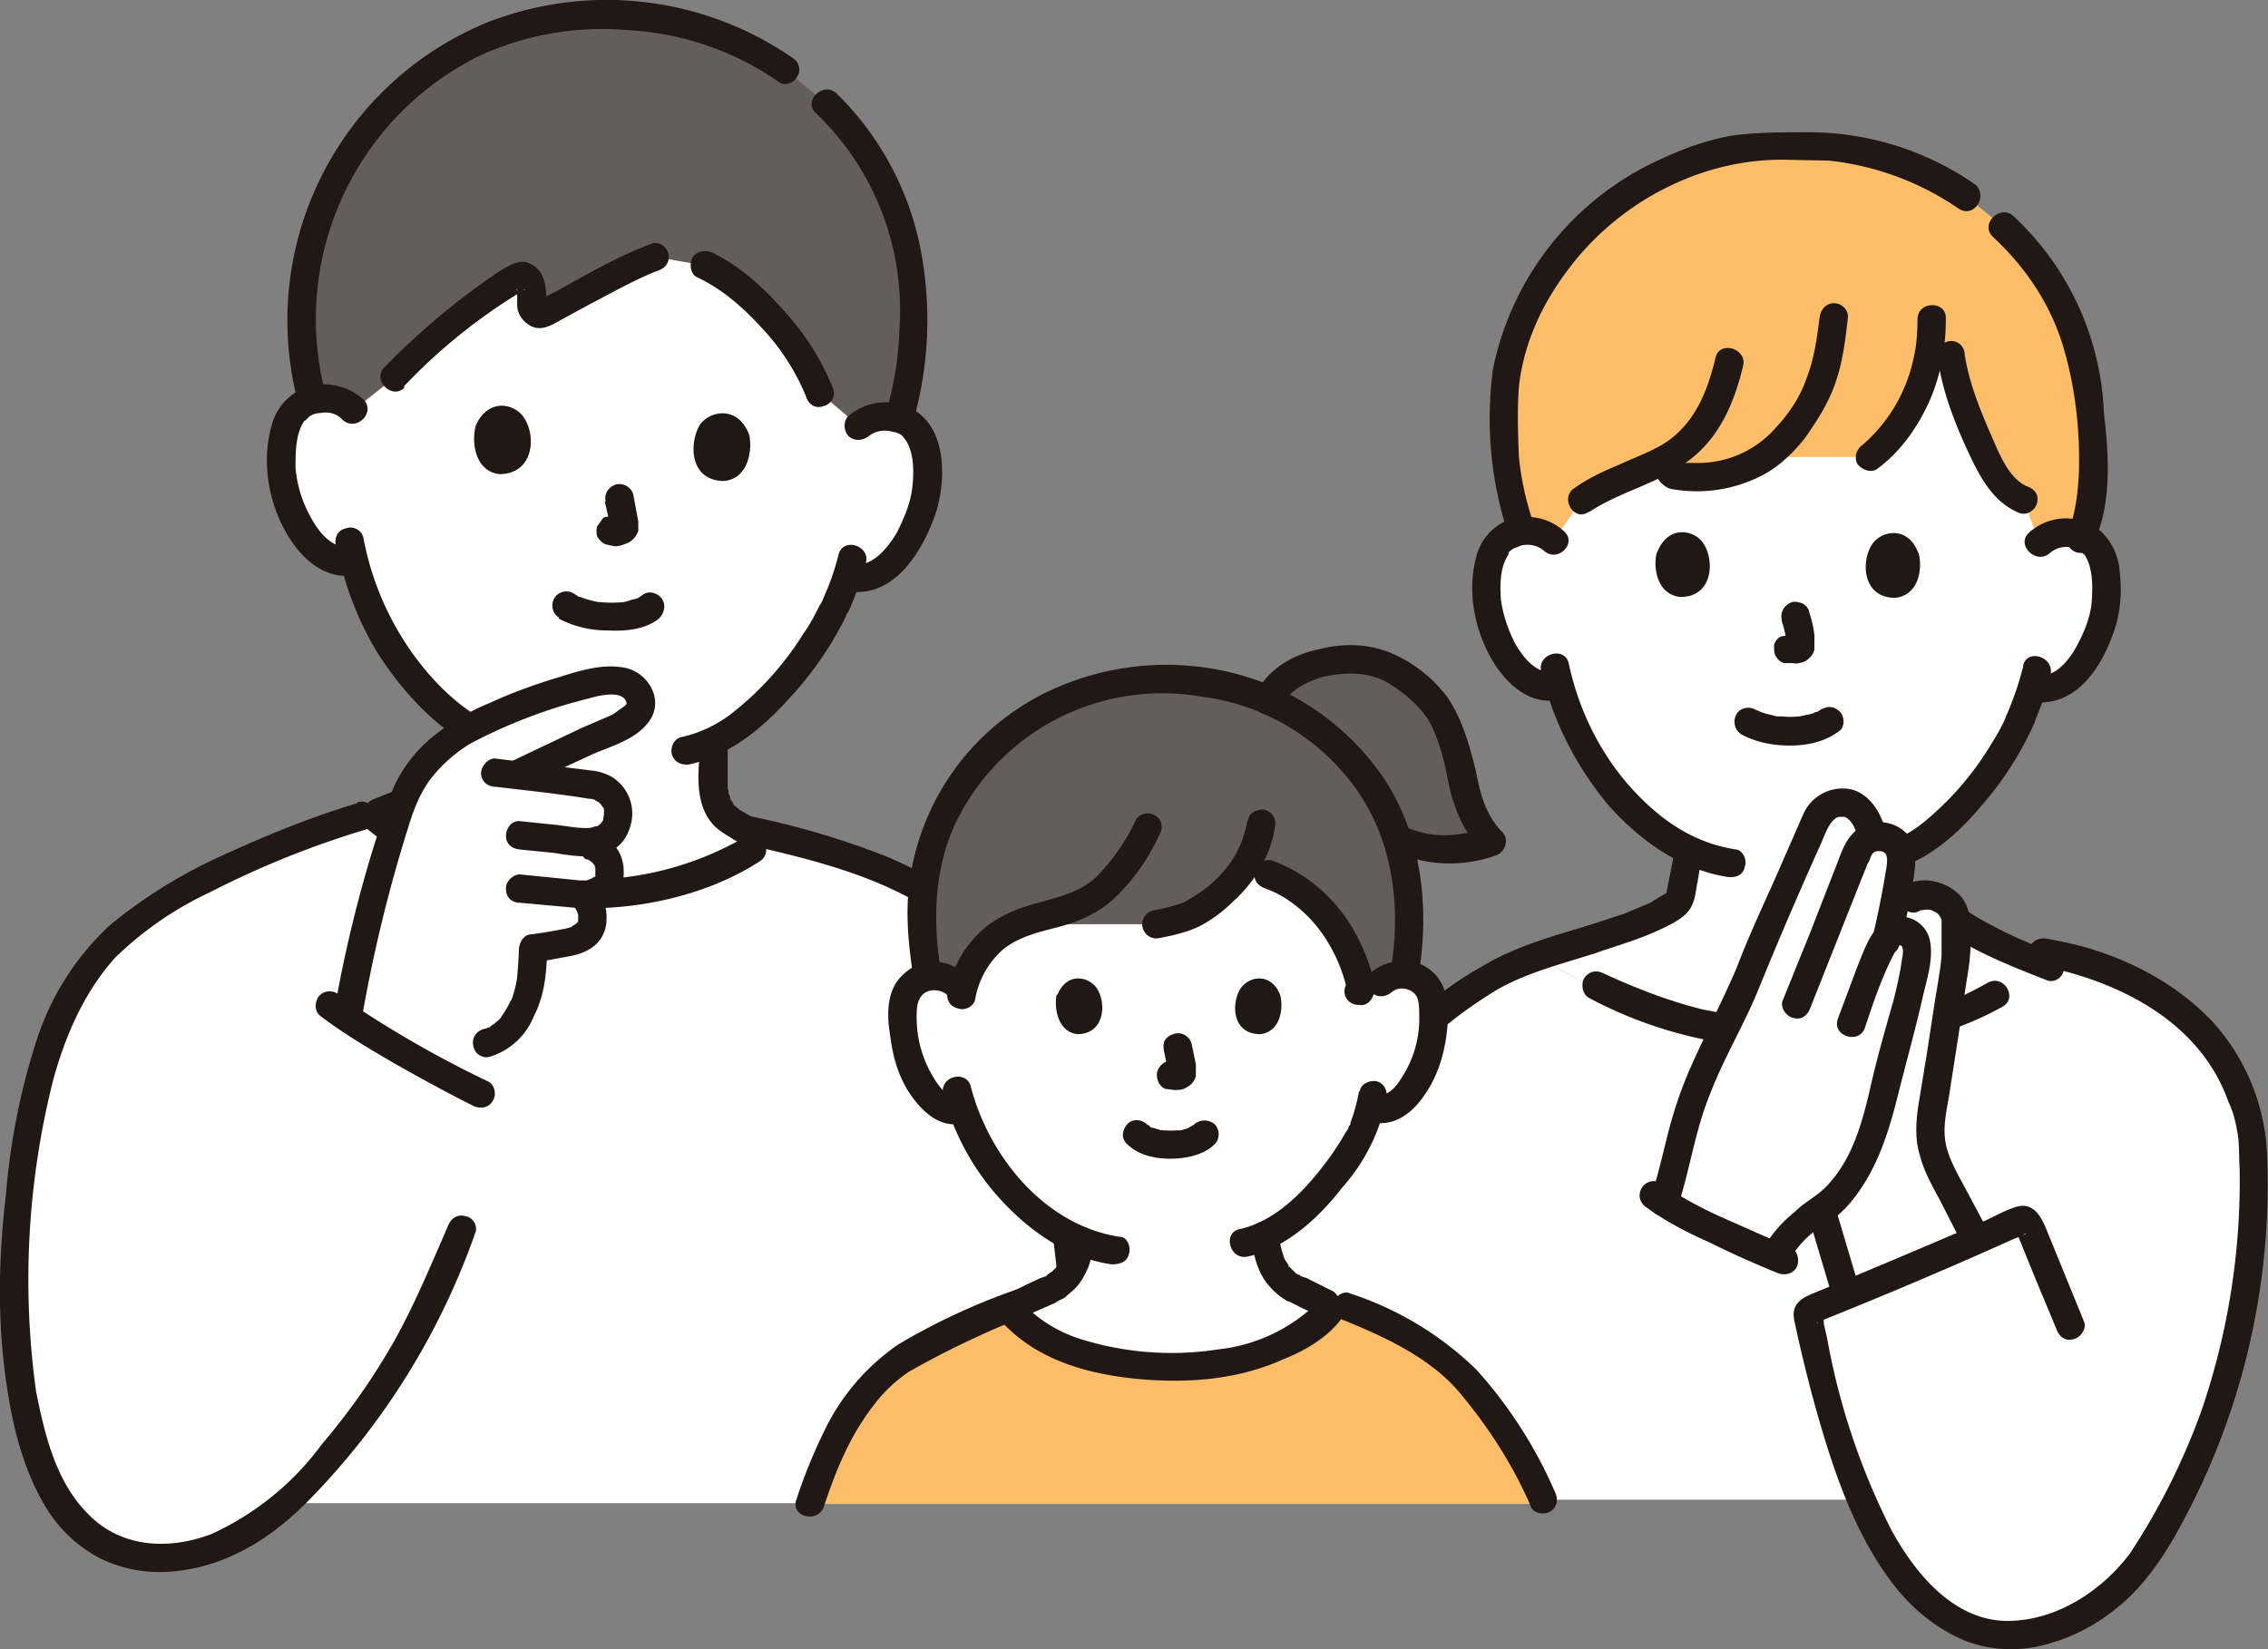 <svg xmlns="http://www.w3.org/2000/svg" fill="none" viewBox="0 0 264 192"><rect x="0" y="0" width="264" height="192" fill="#808080" stroke="none"/><g clip-path="url(#a)"><path fill="#fff" d="m232.6 115.6 6.6-4.5c12.2 2.7 21.2 9.8 23 21 1 16.4-2.5 32.1-10.8 46.5a25 25 0 0 1-7.3 8.3 17.8 17.8 0 0 1-11.7 3.4c-3.7-.5-7-2.5-9.4-5.2a32.7 32.7 0 0 1-6.3-10.5h-37.1c-1.7-4-4.7-9-8.6-13.7a37 37 0 0 0-14.2-8.7l-2.6-.5-3.6-1.7c-2.4-1.3-3-3.4-3.2-5.2l-.2-1a29 29 0 0 0 11.6-12.6l.8-2.4c1.4.6 2.3.3 3.3-.5 1-.9 1.8-2 2.4-3.2 1-2 1.6-4.3 1.6-6.6a32.9 32.9 0 0 1 12.3-7.1 57 57 0 0 0 32.7 9c12.1-.3 16.2-2.3 20.3-4.5l.4-.3ZM100 49.6c1-.9 2.2-1.2 3.3-1.1 2.4.1 3.4 1.5 3.8 2.2 1.2 2.3 1 6.5 0 9a14 14 0 0 1-4.2 6.6 5 5 0 0 1-4 1l-.3-.1a36.9 36.9 0 0 1-15.3 19c-.3 1.6-.3 3-.3 4.5 0 1.9.3 3.7 2.2 5l3.9 2.2c-14 10-34.7 7-45.7-3l6.7-2.6c2-.8 2.8-2.5 3.2-4.3l.6-3.7a35 35 0 0 1-12.6-19 5 5 0 0 1-4.2-1.2 14 14 0 0 1-3.9-6.7c-.8-2.6-.7-6.8.7-9 .5-.8 1.5-2 3.9-2 1.1 0 2.4.4 3.3 1.3 0 0-4.7-23.8 32.7-23.8 33.6 0 26.2 25.7 26.2 25.7Z"/><path fill="#211715" d="M91.1 97a71.8 71.8 0 0 1-4.8-2.6l-.2-.1-.2-.2-.4-.3s-.3-.3-.1-.2l-.2-.3-.2-.3c-.2-.3 0 .2 0-.2l-.2-.4V92l-.1-.2v-4.5c.2-.9-.7-1.6-1.6-1.6-1 0-1.5.7-1.6 1.6-.3 3-.6 6.7 1.8 9 .7.6 1.4 1 2.2 1.5l4 2.1c.7.4 1.7.2 2.2-.6.4-.7.2-1.8-.6-2.2Z"/><path fill="#fff" d="M31.2 176.9c-1.4 1-2.8 1.9-4.3 2.6a16.6 16.6 0 0 1-14.2.7c-5-2.5-7.7-8-9-13.2a80.8 80.8 0 0 1-1-30.8c1.1-9 3.1-18.3 9.2-25.3 5.4-6.3 20.7-13 31.4-16.2a38.2 38.2 0 0 0 46.5 2.6c9 2.2 15.7 4.3 22.4 9.6 1.6 1.3 3.4 3.4 5 6.3 1 2.2 2 5.8 2.6 8a171 171 0 0 1 4.8 26.7c-.4.8-1.1 1.5-2.2 2.1l-3.6 1.7c-6 2.3-14 5.8-17 9.2-4 4.6-5.5 8.1-7.5 14.1h-61c-.6.7-1.4 1.3-2.1 1.9ZM174.3 63.4c.5-.7 1.5-1.5 3.4-1.6 1 0 2.3.3 3.2 1.2 0 0-3.8-25.9 27.2-25.9 33 0 29.3 26.1 29.3 26.1.9-.9 2.1-1.2 3.2-1.2 2.3.1 3.2 1.4 3.7 2.1 1.2 2.2 1.1 6.2.3 8.6-.6 1.8-1.6 4.5-4 6.4-1 .8-2.4 1.3-3.7 1h-.4c-.4 1.4-1 2.8-1.3 3.5-1 2.7-6.8 12.7-14 15.7v1.4l-.4 3.4 1.9.4c.3-.2 1.4-.4 2.4-.2 1.4.4 2.4 1.2 2.5 3 2.9 2 7.2 3.6 10.7 5.1l-6 3.5c-4.2 2.2-8.3 4.2-20.4 4.5a57 57 0 0 1-32.7-9c6.1-2.2 12.4-3.8 15.3-5.8.3-.2.7-.3 1-.7l.1-.7 1-5.2c-3.2-1.4-6-3.8-8.7-7-3.4-4.1-5.3-8.5-6.3-12.1-1.5.3-3-.2-4.1-1-2.3-2-3.3-4.7-3.9-6.4-.8-2.5-.9-6.5.4-8.7l.3-.4Z"/><path fill="#211715" d="M164.3 123.2c2.9-3.2 6.4-5.8 10-8 3.5-2 7.6-3 11.3-4.2 2-.7 1.2-3.9-.9-3.2-4 1.2-8.3 2.4-12 4.6a44.2 44.2 0 0 0-10.7 8.4c-1.4 1.6 1 4 2.3 2.4ZM86.4 98.2c8.7 2 18.2 4.2 25.1 10.2a19 19 0 0 1 4.3 5.7c1 2 1.6 4.4 2.2 6.6a178.5 178.5 0 0 1 5.6 33.9c0 .9.7 1.6 1.7 1.6.8 0 1.7-.7 1.6-1.6-1-11.4-2.6-22.7-5.5-33.8-.6-2.3-1.2-4.6-2.1-6.8a22.8 22.8 0 0 0-9.8-11c-2-1.3-4-2.3-6.1-3.2A95.4 95.4 0 0 0 87.2 95c-2-.5-3 2.7-.8 3.1Z"/><path fill="#FEBE69" d="M98.7 165.1c-1.9 3-3 5.9-4.4 10h85.5a55.1 55.1 0 0 0-8.8-14.2 39 39 0 0 0-15.5-9.2c-2.3 3.6-9 6.9-15.9 7.3-3.8.2-7.7 0-11.5-.8-4.1-.8-8.1-2.7-10.7-6a46.7 46.7 0 0 0-15.5 8.7 35.9 35.9 0 0 0-3.2 4.2Z"/><path fill="#fff" d="M160.8 114.4c.8-.7 1.9-1 3-.9 1 .2 2 .8 2.5 1.7.3.6.5 1.3.5 2a15 15 0 0 1-1.5 7.9 9.5 9.5 0 0 1-2.4 3.2c-1 .8-1.9 1.1-3.3.5l-.8 2.4a29 29 0 0 1-11.6 12.6l.2 1c.3 1.8.8 3.9 3.2 5.2l3.6 1.7 1 .4-.2.3c-2.7 3.3-9 6.2-15.4 6.6-3.8.2-7.7 0-11.5-.8A19 19 0 0 1 118 153l-.6-.7 1.4-.6 3.6-1.7c2.5-1.3 3-3.4 3.3-5.2v-.4a26.8 26.8 0 0 1-13.7-15.3c-1.2.4-2 0-2.9-.6-1-.9-1.8-2-2.4-3.2a15 15 0 0 1-1.6-8c.1-.6.2-1.3.6-2 .5-.8 1.4-1.5 2.5-1.6 1-.2 2.2.1 3 .8 0 0-4.6-20 23.4-20s26.2 19.9 26.2 19.9Z"/><path fill="#645D5C" d="M173.7 98c-2-2.2-2.8-4.1-3.4-7.1a38 38 0 0 0-2-6.6c-.6-1.6-1.8-3-2.8-4-3.3-2.9-6.2-4-10.3-3.4-3.3.5-6.2 1.8-7.5 4.7a27.6 27.6 0 0 0-12-2.5c-6.7 0-12.3 2-16.8 5.2a27 27 0 0 0-11.6 21.2 42.4 42.4 0 0 0 .9 8.2c1-.2 2.2.1 3 .8l.8.8a11.4 11.4 0 0 1 6.5-7.7h16.1c1.9-.4 3.8-1 4.3-1.2 2.2-1.3 4.3-3 5.8-5.2 4 .4 7.5 2.7 10 5.8 1.7 2.1 2.9 4.7 3.6 7.4h2.5c.7-.7 1.7-1 2.7-1 .4-2.3.7-4.9.5-8a29 29 0 0 0-1.4-7.9l1.2.5c3 1.3 6.2 1 9.9 0Z"/><path fill="#211715" d="m124 144.4.1-.3v.5a15.4 15.4 0 0 1-.5 1.8s-.2.4 0 .1c0-.3 0 0-.1.1a6 6 0 0 1-.3.6l-.2.3c-.2.2.2-.3 0 0l-.5.5-.3.2c-.2.1 0 0 .1 0h-.1l-.4.3c-.2.1.1 0 .2 0l-.9.3-1.7.8-1.4.7c-.4.1-.7.6-.8 1a1.7 1.7 0 0 0 1.2 2c.4.1.8 0 1.2-.2l3.2-1.4.3-.2-.2.1 1-.5.8-.7c1-.8 1.5-1.8 2-2.9l.4-1.3.3-1.8c0-.8-.8-1.7-1.7-1.6-.8 0-1.6.7-1.6 1.6ZM145.6 143.8c.3 2.2.7 4.4 2.3 6.1a7.7 7.7 0 0 0 2 1.6h.1l1.8.9 1.6.7c.8.4 1.8.3 2.3-.6.3-.7.2-1.8-.6-2.2l-3-1.5-.6-.2-.4-.2s.3.2.2 0h-.2l-.3-.2s-.2-.2 0 0c.2.1 0 0 0 0l-.6-.6-.2-.3s.2.3 0 .2v-.2l-.4-.6-.1-.2c-.1-.3.1.3 0 0a10.4 10.4 0 0 1-.6-2.5v-.2c0-.4-.2-.8-.5-1.2-.3-.2-.8-.5-1.2-.4-.8 0-1.8.7-1.6 1.6ZM149 82.4c1-2 3-3 5-3.6 2.3-.5 4.7-.6 6.8.3 2 1 4.1 2.7 5.4 4.6 1.4 2.4 2 5.3 2.5 7.9.7 2.9 1.8 5.4 3.8 7.5l.7-2.8c-3 1-6 1.4-9 .2-.8-.4-1.8.3-2 1.1-.2 1 .3 1.7 1.2 2a16 16 0 0 0 10.7 0c1.2-.4 1.6-2 .7-2.8-1.9-2-2.5-4.4-3-7-.7-2.9-1.6-6.1-3.3-8.6a16 16 0 0 0-6.9-5.3c-2.6-1-5.5-1-8.1-.3-3 .6-5.9 2.3-7.3 5.1-.4.8-.2 1.8.6 2.3.8.4 1.9.2 2.3-.6ZM162 115.5c.8-.7 2.3-.5 2.9.5.3.6.3 1.5.3 2.1a12.6 12.6 0 0 1-2 7.3c-.6 1-1.6 2.3-2.8 2-2-.6-3 2.6-.9 3.2 2.7.7 4.9-1 6.3-3.1 1.5-2.1 2.3-4.7 2.6-7.2.3-2.4.3-5.4-1.6-7.1-2-1.9-5.1-1.7-7.2 0-.7.6-.6 1.7 0 2.3.7.7 1.7.6 2.4 0ZM112.4 113.4c-2.1-1.8-5.1-2-7.2 0-2 1.7-2 4.7-1.6 7 .3 2.6 1 5.1 2.5 7.2 1.5 2.1 3.6 3.9 6.3 3.1 2-.5 1.2-3.7-.9-3.2-1.2.4-2.2-1-2.8-2a13.3 13.3 0 0 1-2-7c0-.8 0-1.7.4-2.3.5-1 2-1.2 3-.5.6.6 1.6.7 2.3 0 .5-.6.6-1.8 0-2.3Z"/><path fill="#211715" d="M158.2 127a20.8 20.8 0 0 1-1 3.7c0 .1 0 .3-.2.4 0 .3-.2.5-.4.8a31 31 0 0 1-2.7 4c-2.4 3.1-5.6 6.3-9.6 7.2-2 .4-1.2 3.6.9 3.2 4.5-1 8.3-4.5 11-8a22 22 0 0 0 5.2-10.4c.1-.9-.2-1.7-1.1-2-.8-.2-2 .3-2 1.2ZM109.8 127.4a29 29 0 0 0 7 12.6c3.4 3.6 7.7 6.5 12.6 7.2 1 0 1.8-.3 2-1.2.3-.8-.2-2-1-2-8.8-1.3-15.3-9.4-17.4-17.5-.5-2-3.7-1.2-3.2.9ZM165.1 113.7c1.3-7.7.5-15.9-3.7-22.6a30 30 0 0 0-17.7-12.7 32 32 0 0 0-22.3 2.4 28.8 28.8 0 0 0-15.6 22.5c-.4 3.5 0 7 .5 10.4.2 1 1.3 1.4 2 1.2 1-.3 1.4-1.2 1.2-2-.9-5.5-.8-11.5 1.6-16.8a26.7 26.7 0 0 1 28.7-15c6.7.8 12.9 4.3 17.1 9.5 5.1 6.2 6.3 14.5 5 22.2 0 1 .3 1.8 1.2 2 .8.3 1.9-.2 2-1ZM181 173.7a52.3 52.3 0 0 0-9.2-14.3 38 38 0 0 0-14.6-8.8c-.8-.4-1.8.3-2 1.1-.3 1 .3 1.7 1.2 2 4.7 1.9 9.9 4.3 13.3 8.2 3.4 4 6.4 8.6 8.5 13.5.3.8 1.5 1 2.2.6.9-.5 1-1.5.6-2.3ZM95.9 175.4c1.4-4.2 3-8.2 5.8-11.8a17 17 0 0 1 4.1-3.9 105.3 105.3 0 0 1 13.4-6.4c.9-.3 1.4-1.1 1.2-2-.2-.8-1.2-1.5-2-1.2a75.6 75.6 0 0 0-13.8 6.4 25.6 25.6 0 0 0-8.7 10.2 60.4 60.4 0 0 0-3.2 7.9c-.7 2 2.5 2.8 3.2.8Z"/><path fill="#211715" d="M147.2 103.4c2.5.9 4.6 2.6 6.2 4.6a18.4 18.4 0 0 1 3.3 6.8l.1.4c0 .3.1.1.1-.7l.6-.6.8-.2h-.1c-1 0-1.7.9-1.7 1.7 0 1 .8 1.6 1.7 1.6 1.3.2 2-1.3 1.8-2.5a22.4 22.4 0 0 0-3.3-7.6c-2.1-3-5-5.4-8.6-6.7-.8-.3-1.8.4-2 1.2-.3 1 .3 1.7 1.1 2Z"/><path fill="#211715" d="M145.2 95.5a12 12 0 0 1-3.8 7c-1 1-2 1.6-3.3 2.4-.1 0-.4.2 0 0l-.4.2a20.7 20.7 0 0 1-3.5.9c-.9.2-1.4 1.2-1.2 2 .3 1 1.2 1.4 2 1.2 1.6-.3 3.3-.7 4.7-1.4 1.5-.8 2.8-1.8 4-3 2.4-2.2 4.2-5.2 4.7-8.5.2-.8-.2-1.7-1.1-2-.8-.2-2 .3-2 1.2ZM132.2 95.5a23.5 23.5 0 0 1-4.7 6.7c-2 1.8-4.6 2.3-7 3-2.6.7-5 1.8-6.8 3.7a13 13 0 0 0-3.4 6.5c-.2 1 .3 1.8 1.2 2 .8.3 1.8-.2 2-1a10 10 0 0 1 3.3-5.9c1.9-1.5 4.2-2 6.5-2.6 2.6-.7 5-1.8 6.9-3.8 2-2 3.6-4.4 4.8-7 .4-.7.3-1.7-.6-2.2-.7-.4-1.8-.2-2.2.6ZM116.8 154.1c4 4.2 9.6 5.8 15.2 6.4 6 .6 12 .2 17.5-2.3 2.5-1 5-2.5 6.6-4.6.6-.7.7-1.7 0-2.4-.5-.6-1.7-.7-2.3 0a19.5 19.5 0 0 1-12 5.9 35.4 35.4 0 0 1-16-1.2 16 16 0 0 1-6.7-4.1c-1.4-1.6-3.8.8-2.3 2.3ZM235.5 77.6c-.5 2-1.2 4-2 5.8l-.1.3a23.8 23.8 0 0 1-1.6 2.9 35 35 0 0 1-7.6 8.9 13.8 13.8 0 0 1-5.5 2.9c-2.1.4-1.2 3.6.8 3.1 4.4-1 8-4 10.8-7.3a38.6 38.6 0 0 0 6.5-10l.2-.6a31.7 31.7 0 0 0 1.7-5.1c.4-2.1-2.8-3-3.2-1Z"/><path fill="#FEBE69" d="M229 22.9c-2-1.4-4-2.5-6.3-3.4a31 31 0 0 0-13.6-2.5 33.3 33.3 0 0 0-33.5 25.5c-.9 4-.5 10.2 0 13.4.2 2 .8 4.5 1.7 6a4.6 4.6 0 0 1 3.6 1l3.2-4.7c2-1.4 4.5-2.5 7.8-3.8l2.3-1.1v.4c-.1.6 0 1.3.6 1.6.6.3 1.5.3 2.2.3a14.3 14.3 0 0 0 8.5-2.4h12.2c1.8-1.3 3.7-3.9 4.4-5.1 1.1-2.3 2-4 2.4-6.8h2.6c.5 4 2.1 7.8 3.8 11.4 1 2.2 2.4 4.6 4.6 5.4l1.9 5.1c.9-.9 2.1-1.2 3.2-1.2a5 5 0 0 1 1.7.4 40.7 40.7 0 0 0-2.1-26.5 28.8 28.8 0 0 0-7-9.5l-4.3-3.5Z"/><path fill="#211715" d="M179.4 78.1c1.3 5.7 4 11 7.7 15.5 3.7 4.2 8.4 7.6 14 8.5 1 .1 1.8-.2 2-1.2.3-.7-.2-1.9-1-2-5.3-.8-9.3-3.8-12.7-7.7-3.4-4-5.7-8.8-6.8-14-.5-2-3.7-1.1-3.2 1ZM229.8 21.4a34 34 0 0 0-19.7-6c-2.9 0-5.7 0-8.6.4-2.7.5-5.3 1.4-7.9 2.6a34.3 34.3 0 0 0-19.8 24.5 43 43 0 0 0 1.7 19.1c.3.8 1.5 1 2.2.6.9-.5 1-1.4.6-2.3a33.3 33.3 0 0 1-1.5-7.2c-.1-2.6-.2-5.3 0-8 .5-4.9 2.6-9.5 5.5-13.4 5.8-8 15.6-13.3 25.6-13.1l5 .1a32.8 32.8 0 0 1 15.1 5.6c1.9 1.2 3.5-1.7 1.8-2.9ZM243.8 63.1c2-4.6 1.7-10 1.1-15a33 33 0 0 0-10.6-23c-1.5-1.3-3.9 1-2.3 2.5 4 3.7 7 8.3 8.4 13.6 1.2 4.3 1.7 9 1.6 13.5-.1 2.6-.4 5.2-1.4 7.6-.4.8.4 1.8 1.1 2 1 .3 1.7-.3 2-1.2ZM225.5 41.3c.5 4 1.9 7.6 3.5 11.1 1.4 3 2.9 6 6 7.3.9.4 1.9-.3 2.1-1.1.3-1-.3-1.7-1.2-2-2.2-1-3.3-4.1-4.2-6.1-1.3-3-2.5-6-3-9.2 0-.8-.6-1.6-1.6-1.6-.8 0-1.7.8-1.6 1.6Z"/><path fill="#211715" d="M182 61.8a6.4 6.4 0 0 0-7-1 6.2 6.2 0 0 0-3.2 4.2c-1.1 4.2 0 9 2.3 12.5 1.6 2.4 4.1 4.5 7.1 4 1 0 1.7-.6 1.7-1.6 0-.8-.8-1.7-1.7-1.6-2.3.3-3.9-1.7-4.9-3.5-.8-1.6-1.4-3.4-1.6-5.1-.1-1.8-.1-3.8 1-5.3-.3.3 0-.2 0-.2l.4-.3 1-.4c.9-.2 1.9 0 2.6.6 1.6 1.5 4-.9 2.3-2.3ZM223.8 105.7c1.4 2.2 3.8 3.6 6.1 4.8 2.7 1.4 5.5 2.5 8.3 3.6.9.4 1.9-.3 2-1.1.3-1-.2-1.7-1-2-2.6-1-5-2-7.4-3.3a25.7 25.7 0 0 1-4.4-2.8l-.5-.5s-.2-.3 0 0l-.3-.4c-.5-.8-1.5-1-2.3-.6-.7.4-1 1.5-.5 2.3ZM185.6 111c2.9-1 5.8-1.8 8.5-3.2 1.2-.6 2.6-1.4 3-2.8.3-.7.3-1.5.5-2.3l.4-2.5c.2-.9-.2-1.8-1.1-2-.8-.3-1.9.2-2 1.1l-.9 4.5v.3l.1-.2-.7.4-1.3.8-3.1 1.3-4.3 1.4c-.8.2-1.4 1.1-1.1 2 .2.8 1.2 1.4 2 1.2ZM185 116.2a49.6 49.6 0 0 0 21.6 5.8c4 .2 8 0 12-.4a35.3 35.3 0 0 0 14.5-4.4c1.8-1 .2-3.8-1.7-2.8a49.5 49.5 0 0 1-3.5 1.8c.3-.2-.3.1-.4.1l-.8.3a62 62 0 0 1-28.6.9c-4-1-7.8-2.5-11.5-4.2-.8-.4-1.7-.2-2.2.6-.4.7-.2 1.9.6 2.3ZM218.5 54.6c2.7-2 4.6-4.7 6-7.7 1.4-3.1 2-6.4 2-9.8.1-2.1-3.2-2.1-3.3 0 0 1.6-.1 3.2-.5 4.8a18.3 18.3 0 0 1-5.9 9.9c-.7.5-1 1.4-.6 2.2.5.7 1.6 1.1 2.3.6ZM192.5 53.7c-.1 1.4.6 2.7 1.9 3.2a16.5 16.5 0 0 0 10.2-1.3c2.2-1 4-2.7 5.5-4.6 1.4-2 2.7-4 3.5-6.3.9-2.5 1.2-5.1 1.5-7.7.1-1-.8-1.7-1.6-1.7-1 0-1.6.8-1.7 1.7-.3 2.3-.6 4.7-1.5 7-.7 2.1-2 4.1-3.6 5.8a12 12 0 0 1-8.9 4.1h-2.2c.2 0 .2.2.2-.2 0-.9-.8-1.6-1.6-1.6-1 0-1.6.7-1.7 1.6Z"/><path fill="#211715" d="M185 59.6c3.6-2.4 8.1-3.3 11.6-6 3.6-2.7 5.3-6.8 6.3-11 .5-2-2.7-3-3.2-1-.9 3.8-2.3 7.4-5.5 9.7-1.7 1.2-3.6 1.8-5.5 2.7-1.9.8-3.7 1.6-5.4 2.8-1.8 1.1-.1 4 1.6 2.8ZM42.5 96.3a40.6 40.6 0 0 0 35.6 8.3c3.7-.9 7.2-2.3 10.3-4.3 1.8-1.1.2-4-1.6-2.9a36.7 36.7 0 0 1-42-3.5c-1.6-1.4-3.9 1-2.3 2.4Z"/><path fill="#645D5C" d="M37 26.2A35.4 35.4 0 0 1 72 1.7c7.9.3 14 2.7 19.4 6.4l4.5 3.7a34.6 34.6 0 0 1 10.5 25.4c0 4-.5 7.2-1.8 11.5l-1.3-.2c-1 0-2.4.2-3.3 1.1l-4.6-3.9a31.5 31.5 0 0 0-8.1-11.3c-2-1.8-3.4-2.7-5.3-3.5l-5.8-1c-4 1.6-9.7 5-12.8 6.5-.8.4-1.7-.2-1.5-1.1l-.1-2.1c-.2-.9-.8-1.3-1.4-1A65 65 0 0 0 46 43.9l-4.8 3.8c-1-1-2.2-1.3-3.3-1.3-.5 0-1 0-1.4.2a38.9 38.9 0 0 1 .5-20.4Z"/><path fill="#211715" d="M42.3 46.5c-2-1.8-5-2.3-7.4-1.1a6.5 6.5 0 0 0-3.3 4.2c-1.2 4.3-.3 9.2 2 12.9 1.6 2.6 4.2 4.9 7.4 4.5.9 0 1.6-.6 1.6-1.6 0-.8-.7-1.7-1.6-1.7-2.5.3-4.1-2-5.1-4a14 14 0 0 1-1.5-5.3c0-1.8 0-4 1.1-5.5-.2.3.2-.1.3-.2l.2-.2c.3-.2.7-.4 1.2-.4 1-.2 2 0 2.7.8 1.6 1.4 3.9-.9 2.4-2.4ZM101.1 50.8c.8-.7 2-.8 2.9-.5.3 0 .7.2 1 .4l.4.5c1 1.5 1 3.7.8 5.5-.2 1.9-1 3.7-1.8 5.3-1 1.7-2.8 4-5 3.7-.9-.2-1.8.2-2 1.1-.3.8.2 2 1.1 2 5.4 1 8.7-4.3 10.3-8.7 1.3-3.7 1.5-9.6-2-12.1a6.6 6.6 0 0 0-8 .4c-.7.6-.6 1.8 0 2.4.7.6 1.6.5 2.3 0Z"/><path fill="#211715" d="M97.6 64.6a28.4 28.4 0 0 1-1.7 4.9l-.2.5c-.5 1 0-.2-.2.3-.6 1.2-1.2 2.4-2 3.5a35.9 35.9 0 0 1-8 9 14.9 14.9 0 0 1-6.1 3c-.9.1-1.4 1.2-1.2 2 .3 1 1.2 1.3 2 1.2 4.6-1 8.4-4.1 11.5-7.5a40.2 40.2 0 0 0 6.7-9.6l.2-.5.1-.1.2-.4a40.4 40.4 0 0 0 1.9-5.4c.5-2-2.7-3-3.2-.9ZM39.2 63.5A37 37 0 0 0 44 76.1c2.6 4 6 7.9 10.1 10.3 2.1 1.3 4.5 2.2 7 2.6.8.2 1.7-.2 2-1.1.2-.8-.3-2-1.2-2-5.3-1-9.5-4.3-12.8-8.4a33.8 33.8 0 0 1-6.8-14.9c-.2-.9-1.2-1.4-2-1.1-1 .2-1.4 1.1-1.2 2ZM92.2 6.7a38.1 38.1 0 0 0-35.7-4 37.5 37.5 0 0 0-21.9 43.8c.5 2 3.7 1.2 3.2-1a34.2 34.2 0 0 1 18-39 34.3 34.3 0 0 1 17.2-3 34 34 0 0 1 17.6 6c.7.6 1.8.2 2.2-.6.5-.8.2-1.7-.6-2.2ZM106.4 48.7a43.2 43.2 0 0 0 1-18.3 34.7 34.7 0 0 0-10-19.5c-1.6-1.5-4 .9-2.4 2.3a31.7 31.7 0 0 1 9.7 25 38 38 0 0 1-1.5 9.6c-.6 2 2.6 3 3.2.9ZM81.2 32.3c2.9 1.4 5.2 3.4 7.4 5.8a26 26 0 0 1 5.2 8c.3 1 1.1 1.5 2 1.2.9-.2 1.5-1.1 1.2-2a30 30 0 0 0-6-9.4c-2.3-2.6-5-5-8.1-6.5-.8-.3-1.8-.2-2.3.6-.4.8-.2 2 .6 2.3Z"/><path fill="#211715" d="M47 45a65.9 65.9 0 0 1 13.6-11l.3-.2c.3-.2.2 0 0 0 0-.1-1 .3-.7-.2v2.1c.1.8.5 1.5 1.2 2 1.3 1 2.6.3 3.8-.4l3.3-1.8c2.7-1.4 5.3-2.9 8.1-4 .9-.3 1.4-1 1.2-2-.2-.8-1.2-1.5-2-1.1-2.7 1-5.2 2.3-7.6 3.6l-3.6 2-1.5.7c-.4.2-.6.2 0 .3.4.2.4.5.5-.2 0-1.5-.3-3.3-1.7-4-1.3-.8-2.6.1-3.8.8a85.8 85.8 0 0 0-13.4 11.2c-1.4 1.5 1 3.8 2.4 2.3ZM44.4 96.2l4.4-1.7 2.7-1c3.2-1.8 3.7-5.7 4-8.9.2-.8-.8-1.7-1.6-1.6-1 0-1.5.7-1.7 1.6a4.1 4.1 0 0 0 0 .5 29 29 0 0 1-1 3.9l-.1.3-.2.4-.1.2-.3.2a4 4 0 0 1-.2.2l-.4.2-.3.2h-.1l-.4.2-1.5.5-4 1.6c-.9.3-1.5 1.2-1.2 2 .2.8 1.1 1.5 2 1.2Z"/><path fill="#211715" d="M41.6 93.5c-5.3 1.6-10.5 3.7-15.5 6a58.8 58.8 0 0 0-13.3 8.2 31.5 31.5 0 0 0-8.6 13.6A79 79 0 0 0 .7 139c-.8 6.7-1 13.5-.2 20.2.7 5.8 2 12 5.3 17a16 16 0 0 0 6 5.3 16 16 0 0 0 8.8 1.4c6.3-.7 11.5-4.2 15.7-8.6a84.1 84.1 0 0 0 19-30.7c.4-.9-.3-1.9-1.1-2-1-.3-1.7.3-2 1-2 4.6-3.9 9.2-6.3 13.5a77.5 77.5 0 0 1-8.4 12 32.9 32.9 0 0 1-12.9 10.5c-5 1.9-10.6 1.6-14.4-2.4-3.7-3.7-5-9.2-6-14.2a94.9 94.9 0 0 1 2-36.3c1.4-5.1 3.6-10.2 7.2-14.2a40 40 0 0 1 11-7.6 107.1 107.1 0 0 1 18.1-7.3c2-.6 1.2-3.8-.9-3.2ZM139 130.9s-.3.3 0 0l-.1.1-.4.2-.2.1c.1 0 .4-.1.1 0a7.4 7.4 0 0 1-1 .3h-.4a9.4 9.4 0 0 1-1.4 0h-.4c0-.1.3 0 0 0l-1-.3c-.2 0-.4-.2 0 0h-.2l-.3-.3-.3-.1c.5.2.2.1.1 0-.6-.6-1.7-.7-2.3 0-.6.7-.7 1.7 0 2.3 1.3 1.3 3.3 1.7 5 1.7 1.8 0 3.9-.4 5.2-1.7.6-.6.6-1.7 0-2.3-.7-.6-1.7-.6-2.4 0ZM135.5 122.4l.5 2.5v-.5.4-.5.2l.2-.4.2-.3-.1.1.3-.2h-.2l.4-.1h-.3.4-.3.5-1c-.3 0-.5 0-.7.2-.3.2-.6.6-.7 1-.1.4 0 .9.2 1.3.2.3.5.7 1 .7l.8.1c.5 0 1 0 1.4-.3a2 2 0 0 0 1.1-1.3v-1.4l-.5-2.4c-.1-.4-.4-.8-.8-1-.3-.2-.9-.3-1.3-.1-.4.1-.7.3-1 .7-.2.4-.2.9-.1 1.3ZM123 115.8c-.3 1.3 0 4.3 2.4 4.6 3.2 0 3.4-3.6 2.3-5.3-.9-1.4-3.5-2-4.6.7ZM149 115.8c.4 1.3.2 4.3-2.3 4.6-3.3 0-3.4-3.6-2.3-5.3.9-1.4 3.5-2 4.6.7Z"/><path fill="#fff" d="m213.5 145.7-1-3.5-.5-1.3-1.3.8c-1.2.7-3.5 3.3-4 4.6h-.1c-4-1.7-9.3-4-12.9-6.3.7-2 1.4-4.6 1.7-6.1.6-2.5 1-4.1 1.7-6.1 1.5-4.2 4.3-9 5.8-12.7 1.6-4 7.2-16.8 8.5-19.6 1-2 2.6-2.2 3.7-2 1.2.2 2.2 1.8 2.5 2.7l.4 1.3c.5-.1 1.1 0 1.7.1 1.4.6 1.6 1.8 1.6 3 0 1.1-.5 3.6-1 6 1.4-1.3 2.4-2 2.4-2 .3-.3 1.4-.5 2.4-.3 1.2.3 2.1 1 2.4 2.3.4 1.4.3 4.5 0 6l-2.6 16.7a11 11 0 0 0 1.3 7.6l3.6 7 .2.4-15 6.5v-.2l-1.5-4.9Z"/><path fill="#211715" d="M219.2 95.8c-.7-2-2.3-4-4.6-4a5 5 0 0 0-4.7 3l-3.5 8c-1.5 3.3-3 6.6-4.3 10-1.6 3.7-3.4 7.2-5.1 11-1.1 2.4-2 5-2.7 7.6-.7 2.7-1.3 5.5-2.2 8.2-.6 2 2.6 2.9 3.2.9 1.4-4.3 2-8.8 3.7-13 1.6-4.2 3.9-8 5.6-12.1a501 501 0 0 1 7.1-16.6c.5-1 .9-2.4 1.6-3.2.3-.3.4-.4.8-.5.5-.1-.2 0 .2 0h.4c.6.2 1.1 1 1.3 1.6.3.8 1.1 1.4 2 1.1.9-.2 1.5-1.2 1.2-2ZM217.1 119.6c1-3 2-6 3.5-8.8l.4-.7c-.4.6.1 0 0 0 .7-.3.5 1.2.4 1.5-.2 1.6-.6 3.3-1 4.9-1 3.5-2 7-2.8 10.6-.9 3.8-2 7.7-4.7 10.7-1.2 1.4-2.7 2-4 3.3a15.4 15.4 0 0 0-3.7 4.3c-1 2 1.8 3.6 2.8 1.7.8-1.4 2.1-3 3.3-3.8l2-1.3c.8-.6 1.5-1.3 2.1-2 3-3.6 4.4-8 5.5-12.4 1-4 2.1-7.9 3-11.9.5-2 1.2-4.4.7-6.4a3.5 3.5 0 0 0-6-1.4c-1.2 1.3-1.8 3.2-2.5 4.9l-2.2 5.9c-.6 2 2.6 2.9 3.2.9Z"/><path fill="#211715" d="m210.7 117.4 5-12.6a407.4 407.4 0 0 1 1.6-4l.1-.3c0 .2.1-.2.2-.3.2-.6.4-1.2 1.2-1.1 1 0 .9 1 .8 1.8a110.6 110.6 0 0 1-1.6 8.1c-.6 2.1 2.6 3 3.1 1 .8-3 1.5-6 1.8-9 .1-1.3-.1-2.9-1-4a4.4 4.4 0 0 0-5.1-.8c-2 1-2.5 3.3-3.3 5.2l-2.8 7.2-3.2 7.9c-.3.8.4 1.8 1.2 2 1 .3 1.7-.3 2-1.1Z"/><path fill="#211715" d="m223.5 106 .7-.1c.3 0 .6 0 .9.2.5.2.7.5.9 1v4.1c-.1 1.6-.5 3.6-.8 5.5l-.9 5.9-1 6.1c-.3 2-.4 4 .2 5.9.5 1.9 1.5 3.6 2.4 5.3l2.5 4.9c1 1.9 3.8.2 2.9-1.7l-2.4-4.5c-.9-1.7-2-3.5-2.4-5.4-.4-2 .1-3.9.4-5.8l1-6.4 1-6.7c.3-1.7.5-3.3.5-5 0-1.8 0-3.9-1.4-5.2-1.5-1.5-4.4-2.2-6.2-1-1.7 1.2 0 4 1.7 2.9ZM210.8 142.6l2.2 7.4.3 1c.3.9 1.2 1.5 2 1.2.9-.2 1.5-1.1 1.2-2l-2.2-7.4-.3-1c-.2-.9-1.2-1.5-2-1.2-.9.2-1.4 1.1-1.2 2ZM191.7 140.6c2.2 1.6 4.7 2.9 7.2 4 2.6 1.3 5.3 2.5 8 3.6.7.3 1.7.2 2.2-.6.4-.7.2-2-.6-2.3l-7.9-3.5a49 49 0 0 1-7.3-4c-.7-.6-1.8-.2-2.2.5-.5.9-.2 1.8.6 2.3Z"/><path fill="#fff" d="m41 118.9-.6-.4.2-.9c1.2-6.8 2.3-12.2 4.4-18.8 1.1-3.5 2.3-7.8 4.6-10 1.6-1.7 3.7-3.5 5.8-4.5 4.3-2 9-3.8 14-5 1.1-.2 3 0 4 .5.9.5 1.3 1.4 1.2 2.4-.2 1.1-2.1 2.4-3.7 3-3.7 1.5-7 3.2-10.7 4.9l-.2.1 9 1.2c1 .1 3.2 1 3 3.5-.2 1.8-1.2 3.3-4.1 3.1l1.3.6c1.3.6 2 1.8 1.7 3.5-.3 1.6-2 2-3.1 2h-.2l.7.7c.6.6.7 1.8.7 2.3 0 1.2-1 2.2-2.5 2.5l-4.4.8a18 18 0 0 1-1 6.4c-1 2.5-2.3 4-4.4 4.6l-2.5 5c-3.7-1.9-9.5-5.1-13.2-7.5Z"/><path fill="#211715" d="m57.7 91.6 6 .7 3 .4 1.3.2.6.1h.2l.4.1c.3.1-.1 0 .1.1l.4.2c.2.1 0 0 0 0l.3.3.1.2s.2.2 0 0l.2.2v.8l-.1.5v.1l-.2.3-.2.2-.3.2s-.3 0 0 0h-.2c-.5.2-.7.2-1.2.2-1.2 0-2.5-.3-3.7-.4l-3.9-.4c-.9-.1-1.6.8-1.6 1.7 0 1 .7 1.5 1.6 1.6l4 .4c1.2.2 2.5.4 3.8.4 2.3 0 4.3-1 5-3.3a5 5 0 0 0-2-5.9 6 6 0 0 0-2.5-.8l-3.2-.4-8-1c-.8 0-1.6.9-1.6 1.7 0 1 .8 1.6 1.7 1.6Z"/><path fill="#211715" d="m68.3 100 .5.3c.2.1.1.1 0 0a3 3 0 0 1 .3.3l.2.3c-.2-.4 0 .1 0 .2 0 .2 0 .2 0 0v1c0-.2 0-.2 0 0-.2 0-.2 0 0-.1-.1 0-.5.3-.1.1l-.4.2c.3-.2 0 0 0 0l-.5.2H67.5l-7-.7c-.8 0-1.7.9-1.6 1.7 0 1 .7 1.6 1.6 1.6l6.6.6c1.2.1 2.2 0 3.3-.5a4 4 0 0 0 2.2-3.8c0-1.8-1-3.4-2.6-4.2-.8-.4-1.8-.2-2.2.6-.4.7-.3 1.9.5 2.3ZM60.4 110.6a46.6 46.6 0 0 1-.2 3.1v.1a12.8 12.8 0 0 1-.7 2.7c-.1.3.1-.4-.1.1a12 12 0 0 1-1 1.7s-.2.3 0 .1l-.2.2a6 6 0 0 1-.7.6c.2-.1.1 0 0 0l-.3.2-.2.2s-.4.1-.2 0c.2 0-.1 0-.1.1a7 7 0 0 1-.4.1c-1 .3-1.4 1.2-1.2 2 .2 1 1.2 1.5 2 1.2a8 8 0 0 0 5-4.6c1.3-2.5 1.5-5 1.6-7.8 0-.9-.8-1.7-1.6-1.7-1 0-1.7.8-1.7 1.7Z"/><path fill="#211715" d="M67.1 106c.2.1-.2-.4 0 0 .2.2.1.1 0-.1l.2.6v-.1.7-.1.4c-.1.1 0 0 0-.2l-.1.2v.1c0-.2.1-.2 0-.1l-.2.2c-.1.1-.2 0 0 0l-.2.1-.3.2h.2-.1l-.7.2a67.7 67.7 0 0 1-4.2.7c-.4 0-.8.4-1 .7-.2.4-.3 1-.1 1.3.1.4.4.8.7 1 .5.2.8.2 1.3.2l3.3-.6c1.2-.2 2.3-.5 3.3-1.3a4 4 0 0 0 1.4-3.1 5 5 0 0 0-1.1-3.4c-.6-.6-1.8-.6-2.4 0-.6.7-.6 1.7 0 2.3ZM61 91.5l8-3.7c2.3-1 5.4-1.8 6.8-4.2 1.3-2.3-.3-5.1-2.8-5.8-2.6-.6-5.3.2-7.8 1-2.7.8-5.5 1.8-8.1 3a26 26 0 0 0-7 4.2 16.4 16.4 0 0 0-4.3 5.7 153 153 0 0 0-6.8 25.5c-.2.9.2 1.8 1.2 2 .8.2 1.8-.2 2-1.1a171 171 0 0 1 5.2-21.4c.6-2 1.3-4 2.5-5.7 1.2-1.7 3-3.3 4.8-4.4a60.4 60.4 0 0 1 13.9-5.3c1-.3 3.8-1 4.3.4.1.3 0 .3-.2.5l-1.4 1-3.7 1.6-8.2 3.9c-.8.3-1 1.5-.6 2.2.5.9 1.5 1 2.3.6Z"/><path fill="#211715" d="M37.2 118.2c2.7 2.1 5.8 3.9 8.7 5.6 3 1.7 6.1 3.4 9.3 5 .8.3 1.7.2 2.2-.7.4-.7.2-1.8-.6-2.2a126.4 126.4 0 0 1-16.7-9.6l-.3-.3-.2-.1c-.7-.6-1.7-.7-2.4 0-.5.5-.7 1.7 0 2.3ZM242.6 153.9l-4-9.8c-.7-1.7-1.5-4.3-3.9-3.6-1.3.4-2.5 1.1-3.8 1.7a1556.9 1556.9 0 0 1-19.9 8.4c-.7.3-1.4.6-1.9 1.3-.5.8-.3 1.6-.1 2.5.7 3.2 1.5 6.5 2.4 9.7 2 7.1 4.5 14.6 9.1 20.5 2.2 2.8 4.9 5 8.2 6.4 3.3 1.3 7 1.3 10.3.2 3.4-1 6.5-3 9-5.4 2.4-2.4 4.3-5.3 5.9-8.3a82.9 82.9 0 0 0 10-42.8 24.5 24.5 0 0 0-6.4-15.8c-4-4.2-9.2-7-14.7-8.6a46 46 0 0 0-4.5-1c-.8-.2-1.8.2-2 1-.2.9.3 2 1.1 2.1 9.2 1.8 18.7 6.5 22 15.9.5 1 .8 2.2 1 3.3.3 1.5.2 3 .3 4.5a82.6 82.6 0 0 1-4.4 28 78 78 0 0 1-8.4 16.8c-3.4 4.5-8.9 8-14.7 7.8-6-.3-10.3-5.6-13-10.5a80.6 80.6 0 0 1-7.5-22.3l-.4-1.8c0-.2 0-.7-.2-1-.3-.5-.4 1.2-.6.9l.4-.2a582.5 582.5 0 0 0 22.6-9.6l.8-.3.3-.2c.5-.2 0 .2-.2 0l-.8-.4.1.1a82.7 82.7 0 0 0 .5 1.2l.6 1.5 1.1 2.7 2.5 6c.3.8 1 1.4 2 1.1.8-.2 1.5-1.2 1.2-2ZM202.7 85.5c1.7.9 3.6 1.3 5.6 1.3 2 0 4.1-.4 5.8-1.7.7-.5.6-1.8 0-2.3-.8-.7-1.6-.6-2.4 0 .6-.4.2-.2 0 0l-.3.1c-.2 0-.5.2 0 0l-.5.2-1.4.3c.3 0 .1 0 0 0a10.4 10.4 0 0 1-2.2 0h-.5l-1.2-.3-.6-.2a16.9 16.9 0 0 1-.7-.3c-.7-.4-1.8-.2-2.2.6-.4.8-.2 1.8.6 2.3ZM207.4 72.3c.3.9.5 1.8.6 2.8v-.5.4-.4.2l.2-.4.2-.3-.1.1.3-.2-.2.1.4-.2-.4.1h.4-.3.4-1l-.6.1c-.4.2-.7.6-.8 1 0 .4 0 1 .2 1.3.2.3.5.7 1 .8h1c.4.1.9 0 1.4-.2.5-.3 1-.8 1.1-1.4V74c-.1-1-.3-1.8-.6-2.7 0-.4-.4-.8-.7-1-.4-.2-1-.3-1.3-.2-.9.3-1.4 1.2-1.2 2ZM192.9 64.2c-.5 1.5-.2 5 2.7 5.3 3.8 0 4-4.2 2.7-6.2-1-1.6-4.1-2.3-5.4 1ZM223.3 64.3c.5 1.6.2 5-2.7 5.3-3.8 0-4-4.2-2.7-6.2 1-1.6 4.2-2.3 5.4 1ZM65 72c1.9 1 3.8 1.4 5.8 1.4 2 .1 4.2-.1 5.8-1.3.6-.5 1-1.5.5-2.3-.4-.7-1.5-1.1-2.2-.6l-.6.4-.2.1c-.2.1.4-.1 0 0l-.5.1a7.6 7.6 0 0 1-1 .3s-.2 0 0 0a14 14 0 0 1-2.7 0h-.2a11 11 0 0 1-1.6-.4l-.6-.2c-.2 0 .4.2.1 0h-.2l-.6-.4c-.8-.5-1.9-.2-2.3.6-.4.7-.2 1.8.6 2.2ZM70.4 58.4 71 61v-.4.6-.4.5-.4.1l.2-.3.2-.3v.1l.3-.3-.3.2.4-.2-.4.1h.5-.4.4-.4c-.5-.2-.9-.2-1.3 0l-.7 1c-.1.5-.1 1 .1 1.3.3.4.6.7 1 .8l1 .2c.5 0 1-.2 1.5-.4.6-.3 1-.8 1.2-1.4v-1.5.4l-.6-3.2a1.7 1.7 0 0 0-2-1.1c-.9.3-1.4 1.1-1.2 2ZM55.4 49.5c-.5 1.6-.3 5.3 2.7 5.7 4 0 4.3-4.3 3-6.4-1-1.8-4.2-2.6-5.7.7ZM87.2 50.6c.4 1.6 0 5.2-3 5.4-4-.1-4-4.5-2.7-6.6 1.2-1.6 4.4-2.2 5.7 1.2ZM238.6 64.4a3 3 0 0 1 2.4-.7c.4 0 .8.2 1.2.5 0 0 .6.6.4.3 1 1.5 1 3.6.9 5.3-.1 1.8-.8 3.6-1.6 5.1-.8 1.6-2.5 4-4.6 3.7-.9-.2-1.8.2-2 1.1-.2.8.3 2 1.1 2 5.3.8 8.4-4.2 9.8-8.6.7-2.2.8-4.6.5-6.9a7 7 0 0 0-2.7-4.8 6.4 6.4 0 0 0-7.8.6c-1.6 1.4.8 3.8 2.4 2.4Z"/></g><defs><clipPath id="a"><path fill="#fff" d="M0 0h264v192H0z"/></clipPath></defs></svg>